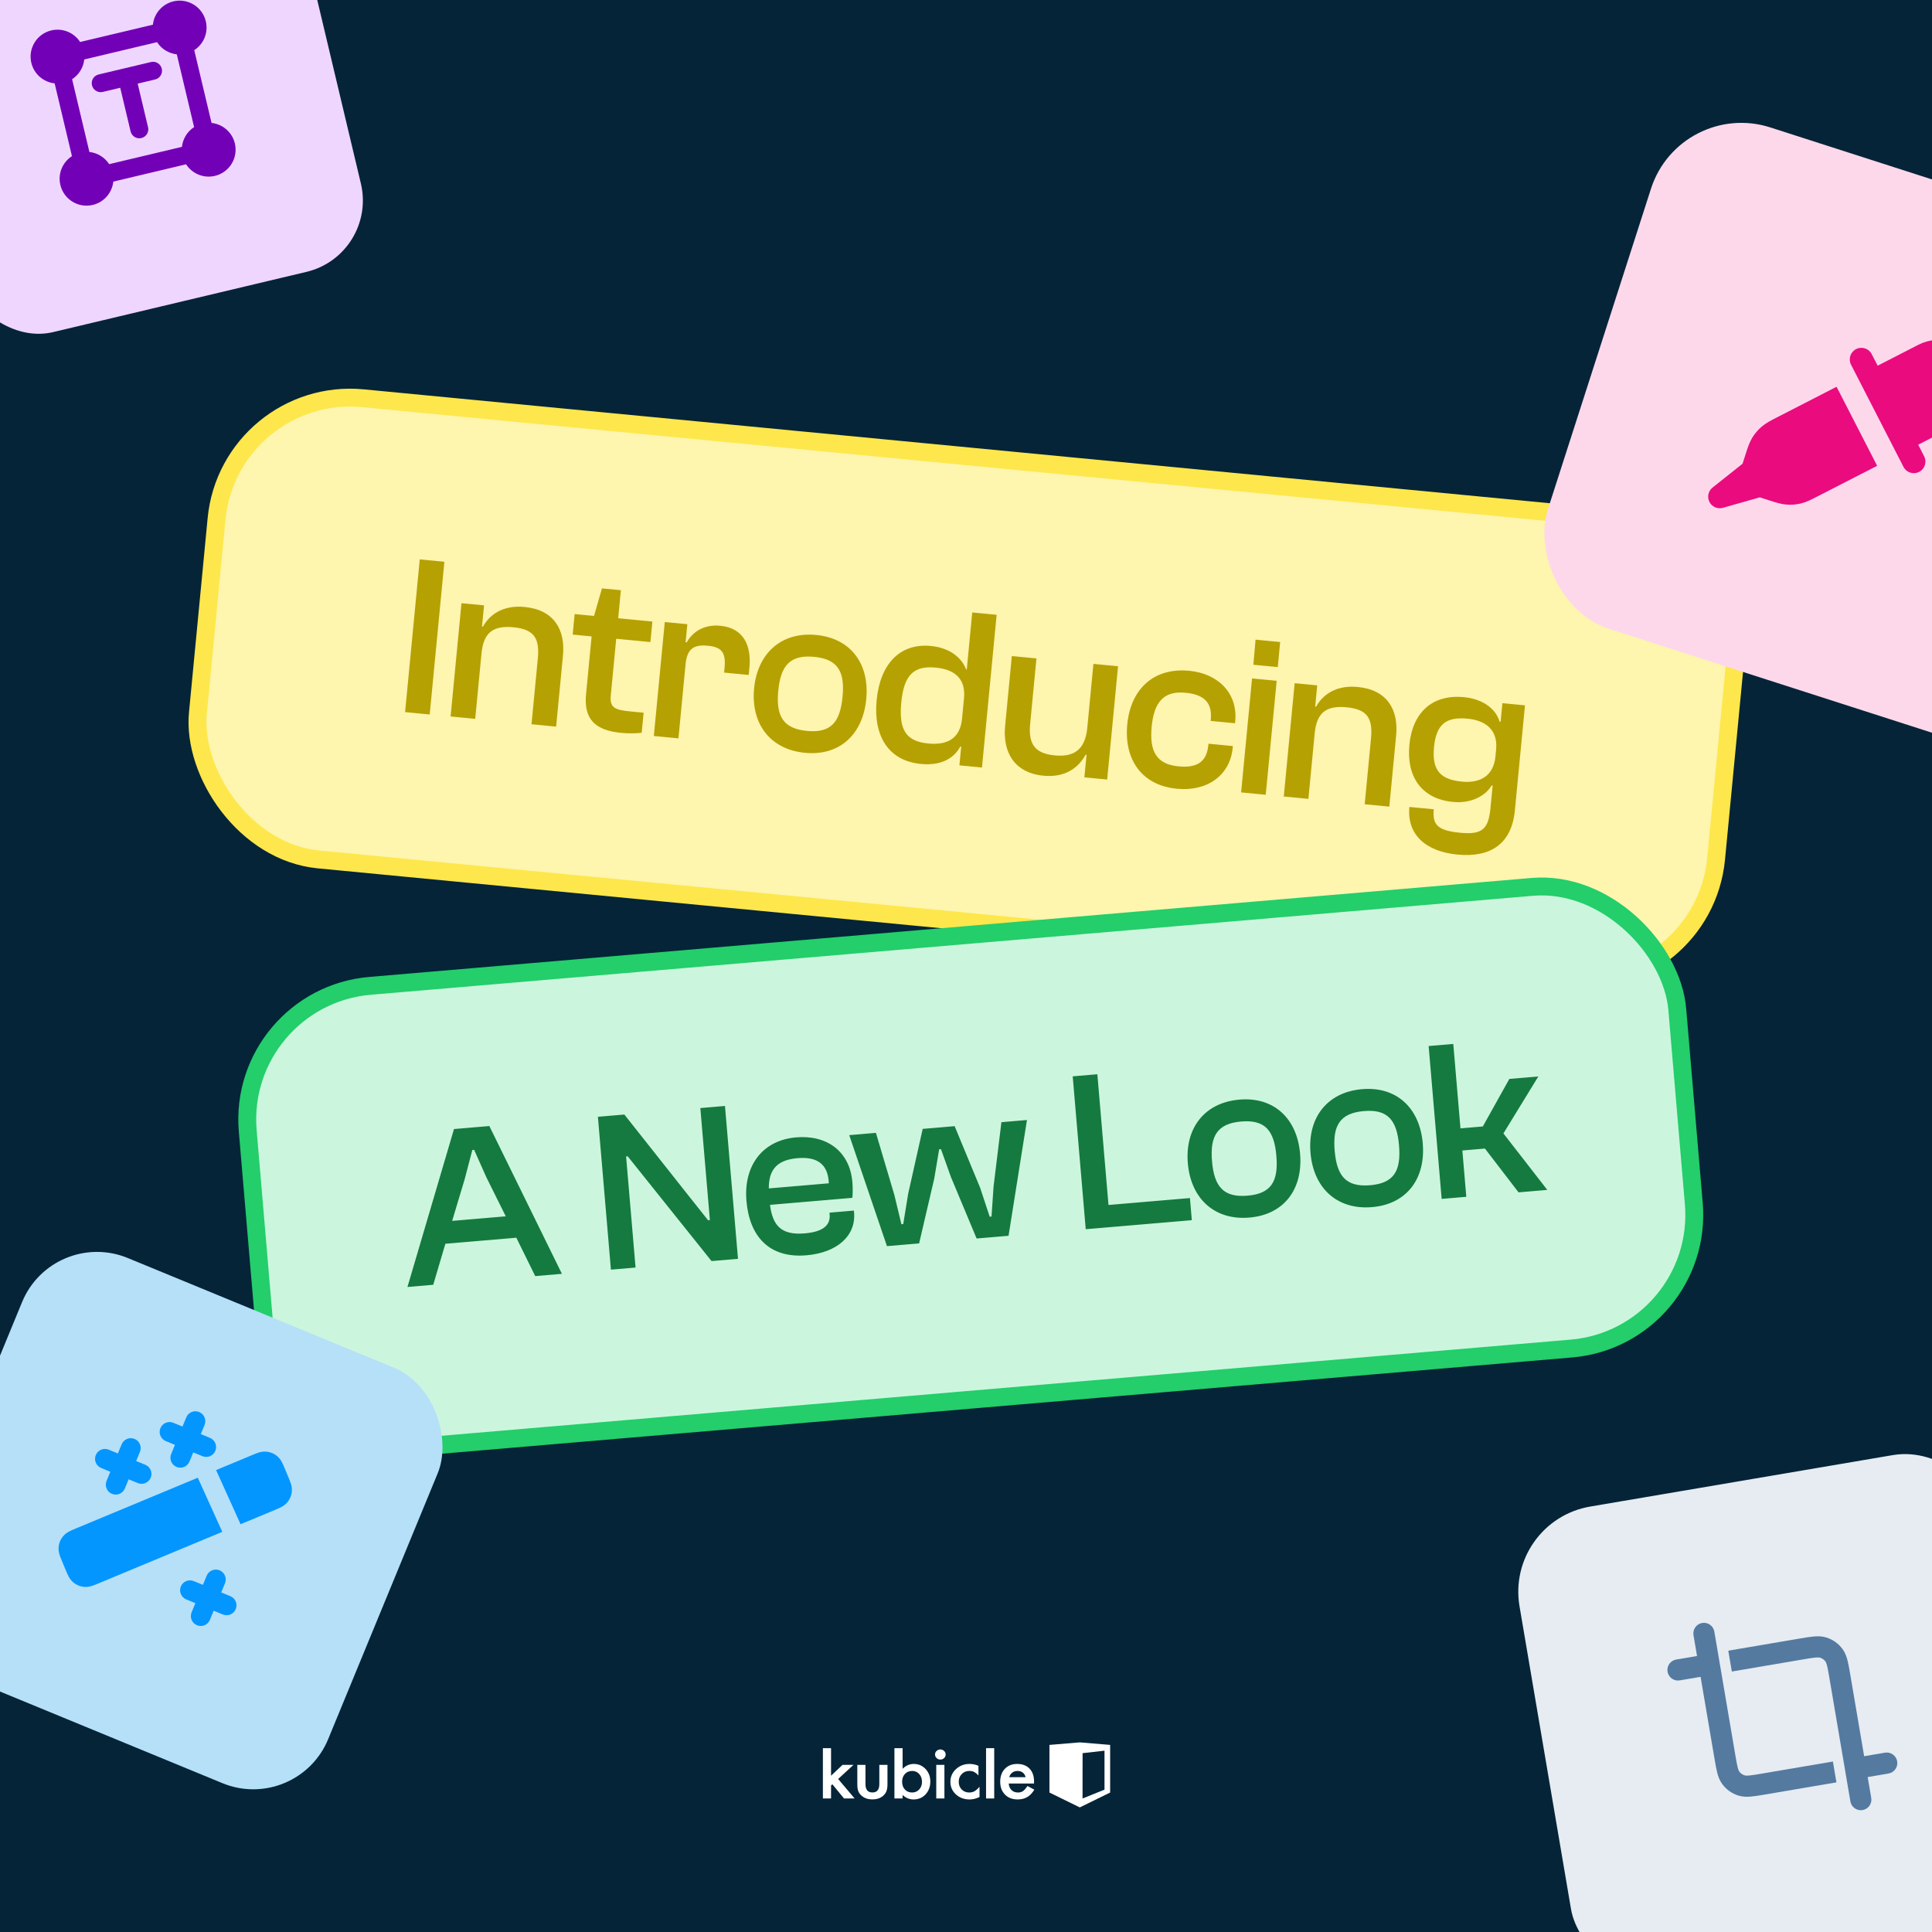 <svg width="1080" height="1080" viewBox="0 0 1080 1080" fill="none" xmlns="http://www.w3.org/2000/svg">
<rect x="0" y="0" width="1080" height="1080" fill="#333333" stroke="none"/>
<g clip-path="url(#clip0_17423_5289)">
<rect width="1080" height="1080" fill="#052438"/>
<rect x="128.214" y="215.455" width="852.582" height="259" rx="75" transform="rotate(5.485 128.214 215.455)" fill="#FEF5AE" stroke="#FDE74C" stroke-width="10"/>
<path d="M240.209 399.395L226.448 398.074L234.646 312.706L248.407 314.028L240.209 399.395ZM265.648 401.838L251.887 400.517L257.968 337.192L270.582 338.403L269.444 350.253L269.954 350.302C273.533 343.83 280.898 338.108 293.257 339.295C309.693 340.873 316.08 352.031 314.697 366.429L310.88 406.182L297.119 404.86L300.643 368.165C301.732 356.825 298.617 351.768 287.022 350.655C275.81 349.578 270.297 353.421 269.16 365.27L265.648 401.838ZM347.262 409.676C333.119 408.318 326.231 402.384 327.601 388.114L330.709 355.75L320.134 354.735L321.235 343.268L332.065 344.308L336.501 328.917L347.076 329.933L345.571 345.605L364.683 347.44L363.582 358.907L344.47 357.072L341.423 388.798C340.787 395.423 343.48 396.839 352.017 397.659L359.789 398.406L358.712 409.618C355.975 409.998 351.594 410.092 347.262 409.676ZM379.255 412.748L365.494 411.427L371.612 347.72L384.226 348.931L383.26 358.997L383.897 359.058C387.008 353.442 393.358 348.908 402.66 349.801C415.911 351.074 420.077 361.246 418.939 373.096L418.536 377.301L404.775 375.979L405.02 373.431C405.827 365.022 403.7 361.731 395.673 360.96C387.391 360.165 384.027 363.057 383.22 371.466L379.255 412.748ZM449.982 420.826C430.488 418.954 419.656 404.54 421.552 384.791C423.437 365.17 436.813 353.081 456.308 354.953C475.675 356.813 486.124 371.19 484.24 390.811C482.343 410.561 469.349 422.686 449.982 420.826ZM451.156 408.594C464.408 409.867 469.618 403.809 470.989 389.539C472.347 375.396 468.384 368.457 455.133 367.185C441.755 365.9 436.416 371.945 435.058 386.088C433.688 400.359 437.778 407.31 451.156 408.594ZM514.787 427.049C496.694 425.312 488.119 411.501 490.052 391.37C491.973 371.366 502.893 359.427 520.348 361.103C531.561 362.18 537.8 368.18 540.052 374.182L540.434 374.219L543.493 342.366L557.127 343.675L548.929 429.042L536.315 427.831L537.318 417.383L536.808 417.334C533.053 424.303 525.617 428.089 514.787 427.049ZM503.813 392.691C502.308 408.363 506.739 414.446 518.97 415.621C530.183 416.698 536.776 412.316 537.791 401.741L538.88 390.401C539.896 379.825 534.257 374.269 523.045 373.192C510.941 372.03 505.306 377.147 503.813 392.691ZM583.369 433.636C566.805 432.045 560.48 420.25 561.863 405.852L565.619 366.736L579.38 368.058L575.856 404.753C574.767 416.093 578.646 421.223 589.604 422.276C600.179 423.291 606.608 419.279 607.807 406.793L611.233 371.117L624.994 372.438L618.913 435.763L606.171 434.539L607.383 421.925L606.873 421.877C603.118 428.845 595.728 434.822 583.369 433.636ZM657.943 440.926C638.194 439.029 628.266 424.574 630.15 404.952C632.047 385.203 644.914 373.065 664.791 374.974C681.482 376.577 691.958 387.999 690.502 403.161L690.392 404.308L676.759 402.999L676.832 402.234C677.725 392.933 673.287 388.263 662.712 387.248C650.48 386.073 645.105 392.501 643.784 406.261C642.462 420.022 646.528 427.228 658.76 428.402C669.335 429.418 674.568 425.806 675.462 416.504L675.535 415.74L689.168 417.049L689.058 418.196C687.614 433.231 675.016 442.565 657.943 440.926ZM714.276 372.911L700.643 371.602L701.862 357.574L715.622 358.896L714.276 372.911ZM707.552 444.275L693.791 442.954L699.909 379.247L713.67 380.568L707.552 444.275ZM731.4 446.565L717.639 445.244L723.721 381.919L736.335 383.131L735.197 394.98L735.706 395.029C739.285 388.558 746.65 382.835 759.009 384.022C775.446 385.601 781.832 396.758 780.45 411.156L776.632 450.909L762.871 449.588L766.395 412.893C767.484 401.553 764.369 396.496 752.775 395.382C741.562 394.306 736.05 398.148 734.912 409.998L731.4 446.565ZM812.176 448.279C794.721 446.603 786.138 434.205 787.851 416.368C789.564 398.53 800.476 388.005 818.314 389.718C828.508 390.696 835.991 395.787 838.339 403.471L838.849 403.52L839.852 393.072L852.466 394.283L846.826 453.021C845.027 471.751 833.225 479.49 814.75 477.716C796.785 475.991 786.392 466.377 787.86 451.087L801.494 452.397C800.662 461.061 803.566 464.297 816.307 465.521C828.666 466.708 832.067 463.434 833.192 451.712L834.404 439.098L833.894 439.049C830.376 444.883 822.497 449.27 812.176 448.279ZM801.612 417.689C800.364 430.685 805.275 435.786 817.252 436.936C827.572 437.927 834.93 433.619 835.958 422.916L836.337 418.966C837.353 408.391 830.949 402.761 820.374 401.746C808.525 400.608 802.86 404.693 801.612 417.689Z" fill="#B6A102"/>
<rect x="132.121" y="557.462" width="802" height="259" rx="75" transform="rotate(-4.868 132.121 557.462)" fill="#CBF6DD" stroke="#23CE6B" stroke-width="10"/>
<path d="M242.184 718.2L227.772 719.427L253.783 631.142L273.551 629.458L314.116 712.074L299.194 713.345L288.631 691.892L248.967 695.27L242.184 718.2ZM259.765 659.151L252.76 682.486L282.731 679.933L271.881 658.119L265.05 642.772L264.03 642.859L259.765 659.151ZM355.281 708.568L341.507 709.741L334.229 624.291L349.024 623.031L385.589 669.247L395.807 682.122L396.827 682.035L391.494 619.414L405.268 618.241L412.545 703.691L397.751 704.951L361.378 659.49L350.884 646.381L349.991 646.457L355.281 708.568ZM450.814 701.717C429.898 703.498 418.948 691.071 417.264 671.302C415.591 651.661 426.195 637.398 445.071 635.79C462.161 634.335 475.019 643.517 476.496 660.862C476.778 664.178 476.689 667.654 476.469 669.6L430.428 673.521C431.926 685.084 436.635 690.592 449.899 689.462C460.484 688.561 464.262 684.642 463.773 678.903L463.686 677.883L477.332 676.72L477.43 677.868C478.538 690.877 467.904 700.261 450.814 701.717ZM445.804 647.418C433.816 648.439 429.702 654.442 429.773 664.328L463.316 661.471C462.903 650.587 456.645 646.495 445.804 647.418ZM513.795 695.069L495.812 696.6L474.727 634.55L489.649 633.279L499.916 667.86L503.89 684.35L504.91 684.264L507.696 667.198L515.794 631.052L533.649 629.531L547.881 663.904L553.247 680.147L554.267 680.06L555.406 663.263L559.795 627.305L574.079 626.088L563.79 690.811L545.935 692.331L531.575 657.97L526.009 642.386L524.988 642.473L522.265 658.763L513.795 695.069ZM666.236 682.086L606.931 687.137L599.653 601.686L613.428 600.513L619.651 673.592L665.183 669.715L666.236 682.086ZM698.449 680.627C678.935 682.289 665.689 670.057 664.006 650.289C662.333 630.648 673.32 616.352 692.833 614.69C712.219 613.039 725.082 625.304 726.755 644.945C728.438 664.713 717.834 678.976 698.449 680.627ZM697.406 668.384C710.67 667.254 714.707 660.359 713.491 646.074C712.285 631.918 707.14 625.804 693.876 626.934C680.484 628.074 676.319 634.981 677.525 649.137C678.741 663.422 684.014 669.524 697.406 668.384ZM767.015 674.788C747.502 676.45 734.256 664.218 732.573 644.449C730.9 624.808 741.886 610.512 761.4 608.851C780.786 607.2 793.649 619.464 795.322 639.105C797.005 658.874 786.401 673.137 767.015 674.788ZM765.973 662.544C779.237 661.415 783.274 654.519 782.058 640.235C780.852 626.078 775.707 619.965 762.443 621.094C749.051 622.235 744.886 629.141 746.092 643.298C747.308 657.582 752.581 663.685 765.973 662.544ZM819.671 669.019L805.897 670.192L798.619 584.741L812.393 583.568L816.412 630.757L828.911 629.693L843.734 603.123L859.931 601.744L840.42 633.594L864.947 665.163L848.877 666.532L830.092 642.053L817.466 643.129L819.671 669.019Z" fill="#157A3F"/>
<rect x="939.146" y="55" width="294.447" height="294.447" rx="53.054" transform="rotate(17.828 939.146 55)" fill="#FDD8EB"/>
<g clip-path="url(#clip1_17423_5289)">
<path fill-rule="evenodd" clip-rule="evenodd" d="M1072.4 192.73C1084.59 186.469 1099.56 191.281 1105.82 203.479C1112.08 215.676 1107.27 230.639 1095.07 236.9L1072.28 248.596L1075.6 255.065C1077.24 258.251 1075.98 262.159 1072.8 263.794C1069.61 265.43 1065.7 264.173 1064.07 260.987L1034.75 203.88C1033.12 200.694 1034.37 196.785 1037.56 195.15C1040.75 193.515 1044.65 194.772 1046.29 197.957L1049.61 204.426L1072.4 192.73Z" fill="#EA0B7E"/>
<path d="M1049.33 260.381L1016.21 277.38C1012.55 279.262 1009.78 280.684 1006.78 281.414C1004.14 282.057 1001.41 282.28 998.696 282.075C995.619 281.842 992.658 280.888 988.738 279.626L983.733 278.016L963.132 283.869C960.159 284.714 957.003 283.343 955.591 280.593C954.18 277.843 954.905 274.48 957.325 272.556L974.09 259.229L975.699 254.224C976.958 250.303 977.909 247.341 979.513 244.705C980.928 242.38 982.701 240.293 984.765 238.519C987.105 236.508 989.874 235.088 993.537 233.21L1026.65 216.211C1043.52 249.064 1032.46 227.529 1049.33 260.381Z" fill="#EA0B7E"/>
</g>
<rect x="-62.923" y="-26.339" width="227.659" height="227.659" rx="41.02" transform="rotate(-13.374 -62.923 -26.339)" fill="#EFD6FF"/>
<g clip-path="url(#clip2_17423_5289)">
<path fill-rule="evenodd" clip-rule="evenodd" d="M17.51 35.115C15.588 27.034 20.582 18.925 28.663 17.004C35.035 15.489 41.423 18.272 44.783 23.478L85.468 13.804C86.126 7.643 90.578 2.283 96.949 0.768C105.03 -1.154 113.139 3.84 115.061 11.921C116.575 18.293 113.792 24.681 108.587 28.041L118.26 68.726C124.421 69.384 129.782 73.836 131.296 80.207C133.218 88.288 128.224 96.397 120.143 98.319C113.772 99.834 107.384 97.05 104.024 91.845L63.338 101.518C62.681 107.679 58.228 113.04 51.857 114.555C43.776 116.476 35.667 111.482 33.746 103.401C32.231 97.03 35.014 90.642 40.22 87.282L30.546 46.596C24.385 45.939 19.025 41.487 17.51 35.115ZM40.301 44.277L49.975 84.962C54.482 85.443 58.56 87.955 61.019 91.763L101.704 82.09C102.185 77.583 104.697 73.504 108.505 71.046L98.832 30.36C94.325 29.879 90.246 27.367 87.788 23.559L47.102 33.233C46.621 37.74 44.109 41.819 40.301 44.277ZM51.414 47.667C50.773 44.974 52.438 42.271 55.132 41.63L84.397 34.672C87.091 34.032 89.794 35.696 90.434 38.39C91.075 41.084 89.41 43.786 86.716 44.427L76.961 46.746L82.76 71.134C83.4 73.828 81.736 76.531 79.042 77.171C76.348 77.812 73.645 76.147 73.005 73.454L67.206 49.066L57.451 51.385C54.757 52.026 52.054 50.361 51.414 47.667Z" fill="#7200B7"/>
</g>
<rect x="29.592" y="686" width="251.278" height="251.278" rx="45.275" transform="rotate(22.392 29.592 686)" fill="#B5E0F7"/>
<g clip-path="url(#clip3_17423_5289)">
<path d="M114.352 796.55C115.516 793.724 114.169 790.49 111.344 789.326C108.518 788.162 105.283 789.508 104.119 792.334L102.011 797.451L96.895 795.342C94.069 794.178 90.835 795.525 89.67 798.351C88.506 801.177 89.853 804.411 92.679 805.575L97.795 807.683L95.687 812.8C94.523 815.625 95.87 818.86 98.695 820.024C101.521 821.188 104.756 819.841 105.92 817.016L108.028 811.899L113.144 814.007C115.97 815.172 119.204 813.825 120.369 810.999C121.533 808.173 120.186 804.939 117.36 803.775L112.244 801.667L114.352 796.55Z" fill="#0496FF"/>
<path d="M148.709 811.465C151.039 811.644 153.253 812.557 155.033 814.071C156.317 815.163 157.116 816.448 157.697 817.576C158.227 818.603 158.75 819.858 159.286 821.148L161.124 825.561C161.661 826.85 162.184 828.105 162.54 829.205C162.931 830.412 163.279 831.884 163.15 833.565C162.971 835.895 162.059 838.109 160.545 839.889C159.452 841.173 158.168 841.972 157.04 842.553C156.013 843.083 154.757 843.606 153.468 844.142L134.478 852.05L120.786 821.786L140.705 813.492C141.994 812.955 143.249 812.432 144.349 812.076C145.556 811.685 147.028 811.336 148.709 811.465Z" fill="#0496FF"/>
<path d="M110.564 826.043L124.257 856.306L55.201 885.062C53.912 885.599 52.657 886.122 51.557 886.478C50.35 886.869 48.878 887.217 47.197 887.088C44.867 886.909 42.653 885.997 40.873 884.483C39.589 883.39 38.79 882.106 38.209 880.978C37.679 879.951 37.157 878.696 36.62 877.407L34.782 872.993C34.245 871.704 33.722 870.448 33.366 869.349C32.975 868.141 32.627 866.67 32.756 864.989C32.935 862.659 33.847 860.445 35.361 858.665C36.454 857.381 37.738 856.582 38.866 856C39.893 855.471 41.149 854.948 42.438 854.411L110.564 826.043Z" fill="#0496FF"/>
<path d="M78.23 811.593C79.394 808.767 78.047 805.532 75.222 804.368C72.396 803.204 69.162 804.551 67.997 807.377L65.889 812.493L60.773 810.385C57.947 809.221 54.713 810.568 53.549 813.393C52.384 816.219 53.731 819.453 56.557 820.618L61.673 822.726L59.565 827.842C58.401 830.668 59.748 833.902 62.574 835.067C65.399 836.231 68.634 834.884 69.798 832.058L71.906 826.942L77.022 829.05C79.848 830.214 83.083 828.867 84.247 826.041C85.411 823.216 84.064 819.981 81.239 818.817L76.122 816.709L78.23 811.593Z" fill="#0496FF"/>
<path d="M122.763 877.82C125.588 878.984 126.935 882.219 125.771 885.045L123.663 890.161L128.779 892.269C131.605 893.433 132.952 896.668 131.788 899.493C130.623 902.319 127.389 903.666 124.563 902.502L119.447 900.394L117.339 905.51C116.174 908.336 112.94 909.683 110.114 908.519C107.289 907.354 105.942 904.12 107.106 901.294L109.214 896.178L104.098 894.07C101.272 892.905 99.925 889.671 101.089 886.845C102.253 884.02 105.488 882.673 108.314 883.837L113.43 885.945L115.538 880.829C116.702 878.003 119.937 876.656 122.763 877.82Z" fill="#0496FF"/>
</g>
<rect x="841.316" y="850.273" width="268.243" height="268.243" rx="48.332" transform="rotate(-9.65 841.316 850.273)" fill="#E6ECF2"/>
<g clip-path="url(#clip4_17423_5289)">
<path d="M958.322 912.087C957.775 908.87 954.724 906.706 951.508 907.253C948.291 907.8 946.127 910.851 946.674 914.067L948.655 925.715L937.007 927.695C933.791 928.242 931.627 931.293 932.174 934.509C932.721 937.725 935.772 939.889 938.988 939.342L950.635 937.362L958.398 983.011C958.919 986.081 959.37 988.729 959.919 990.88C960.498 993.151 961.303 995.37 962.801 997.383C965.035 1000.39 968.162 1002.6 971.734 1003.72C974.129 1004.47 976.489 1004.49 978.823 1004.29C981.035 1004.1 983.683 1003.65 986.753 1003.13L1026.58 996.353L1024.6 984.706L984.997 991.439C981.64 992.01 979.471 992.375 977.798 992.52C976.194 992.66 975.57 992.54 975.257 992.443C974.066 992.071 973.024 991.331 972.279 990.33C972.084 990.067 971.765 989.518 971.366 987.958C970.951 986.331 970.578 984.164 970.007 980.806L958.322 912.087Z" fill="#547AA0"/>
<path d="M1042.07 981.735L1034.31 936.086C1033.79 933.016 1033.33 930.367 1032.79 928.216C1032.21 925.946 1031.4 923.727 1029.9 921.714C1027.67 918.711 1024.54 916.493 1020.97 915.377C1018.58 914.629 1016.22 914.603 1013.88 914.807C1011.67 914.999 1009.02 915.45 1005.95 915.972L966.126 922.744L968.106 934.391L1007.71 927.657C1011.06 927.086 1013.23 926.722 1014.91 926.576C1016.51 926.437 1017.13 926.556 1017.45 926.654C1018.64 927.026 1019.68 927.766 1020.43 928.766C1020.62 929.029 1020.94 929.579 1021.34 931.139C1021.75 932.766 1022.13 934.933 1022.7 938.291L1034.38 1007.01C1034.93 1010.23 1037.98 1012.39 1041.2 1011.84C1044.41 1011.3 1046.58 1008.25 1046.03 1005.03L1044.05 993.382L1055.7 991.402C1058.91 990.855 1061.08 987.804 1060.53 984.588C1059.98 981.371 1056.93 979.207 1053.72 979.754L1042.07 981.735Z" fill="#547AA0"/>
</g>
<g clip-path="url(#clip5_17423_5289)">
<path d="M460 977.234V1005.35H464.56V998.119L465.29 997.424L471.806 1005.35H477.732L468.53 994.464L477.096 986.572H470.981L464.56 992.648V977.234H460Z" fill="white"/>
<path d="M483.805 986.561V997.334C483.805 1000.44 485.101 1002 487.681 1002C490.261 1002 491.546 1000.44 491.546 997.334V986.561H496.105V997.435C496.105 998.937 495.905 1000.24 495.516 1001.32C495.139 1002.3 494.479 1003.19 493.549 1003.97C492.005 1005.25 490.049 1005.88 487.669 1005.88C485.289 1005.88 483.357 1005.24 481.814 1003.97C480.871 1003.19 480.2 1002.31 479.811 1001.32C479.434 1000.45 479.245 999.161 479.245 997.435V986.561H483.805Z" fill="white"/>
<path d="M515.401 996.101C515.401 994.296 514.882 992.839 513.857 991.707C512.821 990.552 511.513 989.969 509.946 989.969C508.273 989.969 506.906 990.53 505.857 991.651C504.821 992.76 504.29 994.195 504.29 995.967C504.29 997.738 504.809 999.251 505.834 1000.34C506.859 1001.46 508.214 1002.02 509.887 1002.02C511.466 1002.02 512.773 1001.46 513.822 1000.34C514.871 999.206 515.401 997.794 515.401 996.101ZM504.561 977.234V988.758C506.388 986.953 508.449 986.057 510.759 986.057C513.421 986.057 515.637 986.998 517.404 988.893C519.171 990.776 520.055 993.108 520.055 995.91C520.055 998.713 519.159 1001.19 517.38 1003.09C515.613 1004.97 513.374 1005.9 510.676 1005.9C508.391 1005.9 506.352 1005.07 504.55 1003.4V1005.36H499.99V977.234H504.55H504.561Z" fill="white"/>
<path d="M527.933 1005.36H523.374V986.579H527.933V1005.36ZM522.69 980.749C522.69 979.987 522.985 979.337 523.562 978.788C524.139 978.238 524.835 977.958 525.647 977.958C526.46 977.958 527.179 978.238 527.756 978.788C528.334 979.326 528.628 979.987 528.628 980.772C528.628 981.557 528.334 982.229 527.756 982.779C527.191 983.339 526.496 983.608 525.671 983.608C524.846 983.608 524.139 983.328 523.562 982.779C522.985 982.229 522.69 981.545 522.69 980.749Z" fill="white"/>
<path d="M544.71 1001.34C543.874 1001.79 542.908 1002.02 541.812 1002.02C540.103 1002.02 538.69 1001.46 537.582 1000.32C536.486 999.191 535.944 997.745 535.944 995.985C535.944 994.225 536.51 992.824 537.641 991.68C538.772 990.537 540.198 989.965 541.918 989.965C543.014 989.965 543.968 990.19 544.781 990.66C545.441 991.019 546.171 991.624 546.961 992.476V987.095C545.405 986.4 543.779 986.053 542.059 986.053C539.031 986.053 536.475 987.017 534.401 988.945C532.327 990.873 531.279 993.239 531.279 996.041C531.279 998.844 532.304 1001.19 534.354 1003.08C536.404 1004.96 538.961 1005.9 542.012 1005.9C543.862 1005.9 545.712 1005.44 547.561 1004.53V998.799C546.466 1000.07 545.511 1000.91 544.698 1001.34" fill="white"/>
<path d="M555.77 977.234H551.21V1005.36H555.77V977.234Z" fill="white"/>
<path d="M573.331 993.452C572.695 991.142 571.163 989.977 568.724 989.977C568.17 989.977 567.652 990.055 567.169 990.223C566.686 990.38 566.238 990.616 565.837 990.918C565.437 991.221 565.095 991.58 564.812 992.006C564.53 992.432 564.318 992.914 564.164 993.452H573.319H573.331ZM578.008 996.994H563.87C563.999 998.53 564.518 999.763 565.449 1000.67C566.379 1001.57 567.581 1002.02 569.042 1002.02C570.173 1002.02 571.116 1001.76 571.858 1001.24C572.589 1000.73 573.413 999.774 574.356 998.395L578.209 1000.44C577.62 1001.4 576.983 1002.23 576.323 1002.91C575.664 1003.6 574.957 1004.17 574.191 1004.61C573.437 1005.04 572.624 1005.37 571.74 1005.58C570.857 1005.78 569.902 1005.9 568.889 1005.9C565.943 1005.9 563.575 1005 561.796 1003.19C560.017 1001.38 559.122 998.978 559.122 995.985C559.122 992.992 559.994 990.616 561.714 988.777C563.457 986.961 565.767 986.053 568.642 986.053C571.516 986.053 573.837 986.927 575.534 988.687C577.207 990.436 578.044 992.858 578.044 995.952L578.02 996.972L578.008 996.994Z" fill="white"/>
<path d="M605.171 980.031L617.424 978.641V1000.42L605.148 1005.37L605.171 980.031ZM603.616 974L586.65 975.412V1002.04L603.616 1010.35L620.582 1002.04V975.412L603.616 974Z" fill="white"/>
</g>
</g>
<defs>
<clipPath id="clip0_17423_5289">
<rect width="1080" height="1080" fill="white"/>
</clipPath>
<clipPath id="clip1_17423_5289">
<rect width="155.624" height="155.624" fill="white" transform="translate(984.53 142.044) rotate(17.828)"/>
</clipPath>
<clipPath id="clip2_17423_5289">
<rect width="120.324" height="120.324" fill="white" transform="translate(1.956 13.047) rotate(-13.374)"/>
</clipPath>
<clipPath id="clip3_17423_5289">
<rect width="132.808" height="132.808" fill="white" transform="translate(62.288 763.129) rotate(22.392)"/>
</clipPath>
<clipPath id="clip4_17423_5289">
<rect width="141.774" height="141.774" fill="white" transform="translate(914.585 901.548) rotate(-9.65)"/>
</clipPath>
<clipPath id="clip5_17423_5289">
<rect width="160.59" height="36.344" fill="white" transform="translate(460 974)"/>
</clipPath>
</defs>
</svg>
